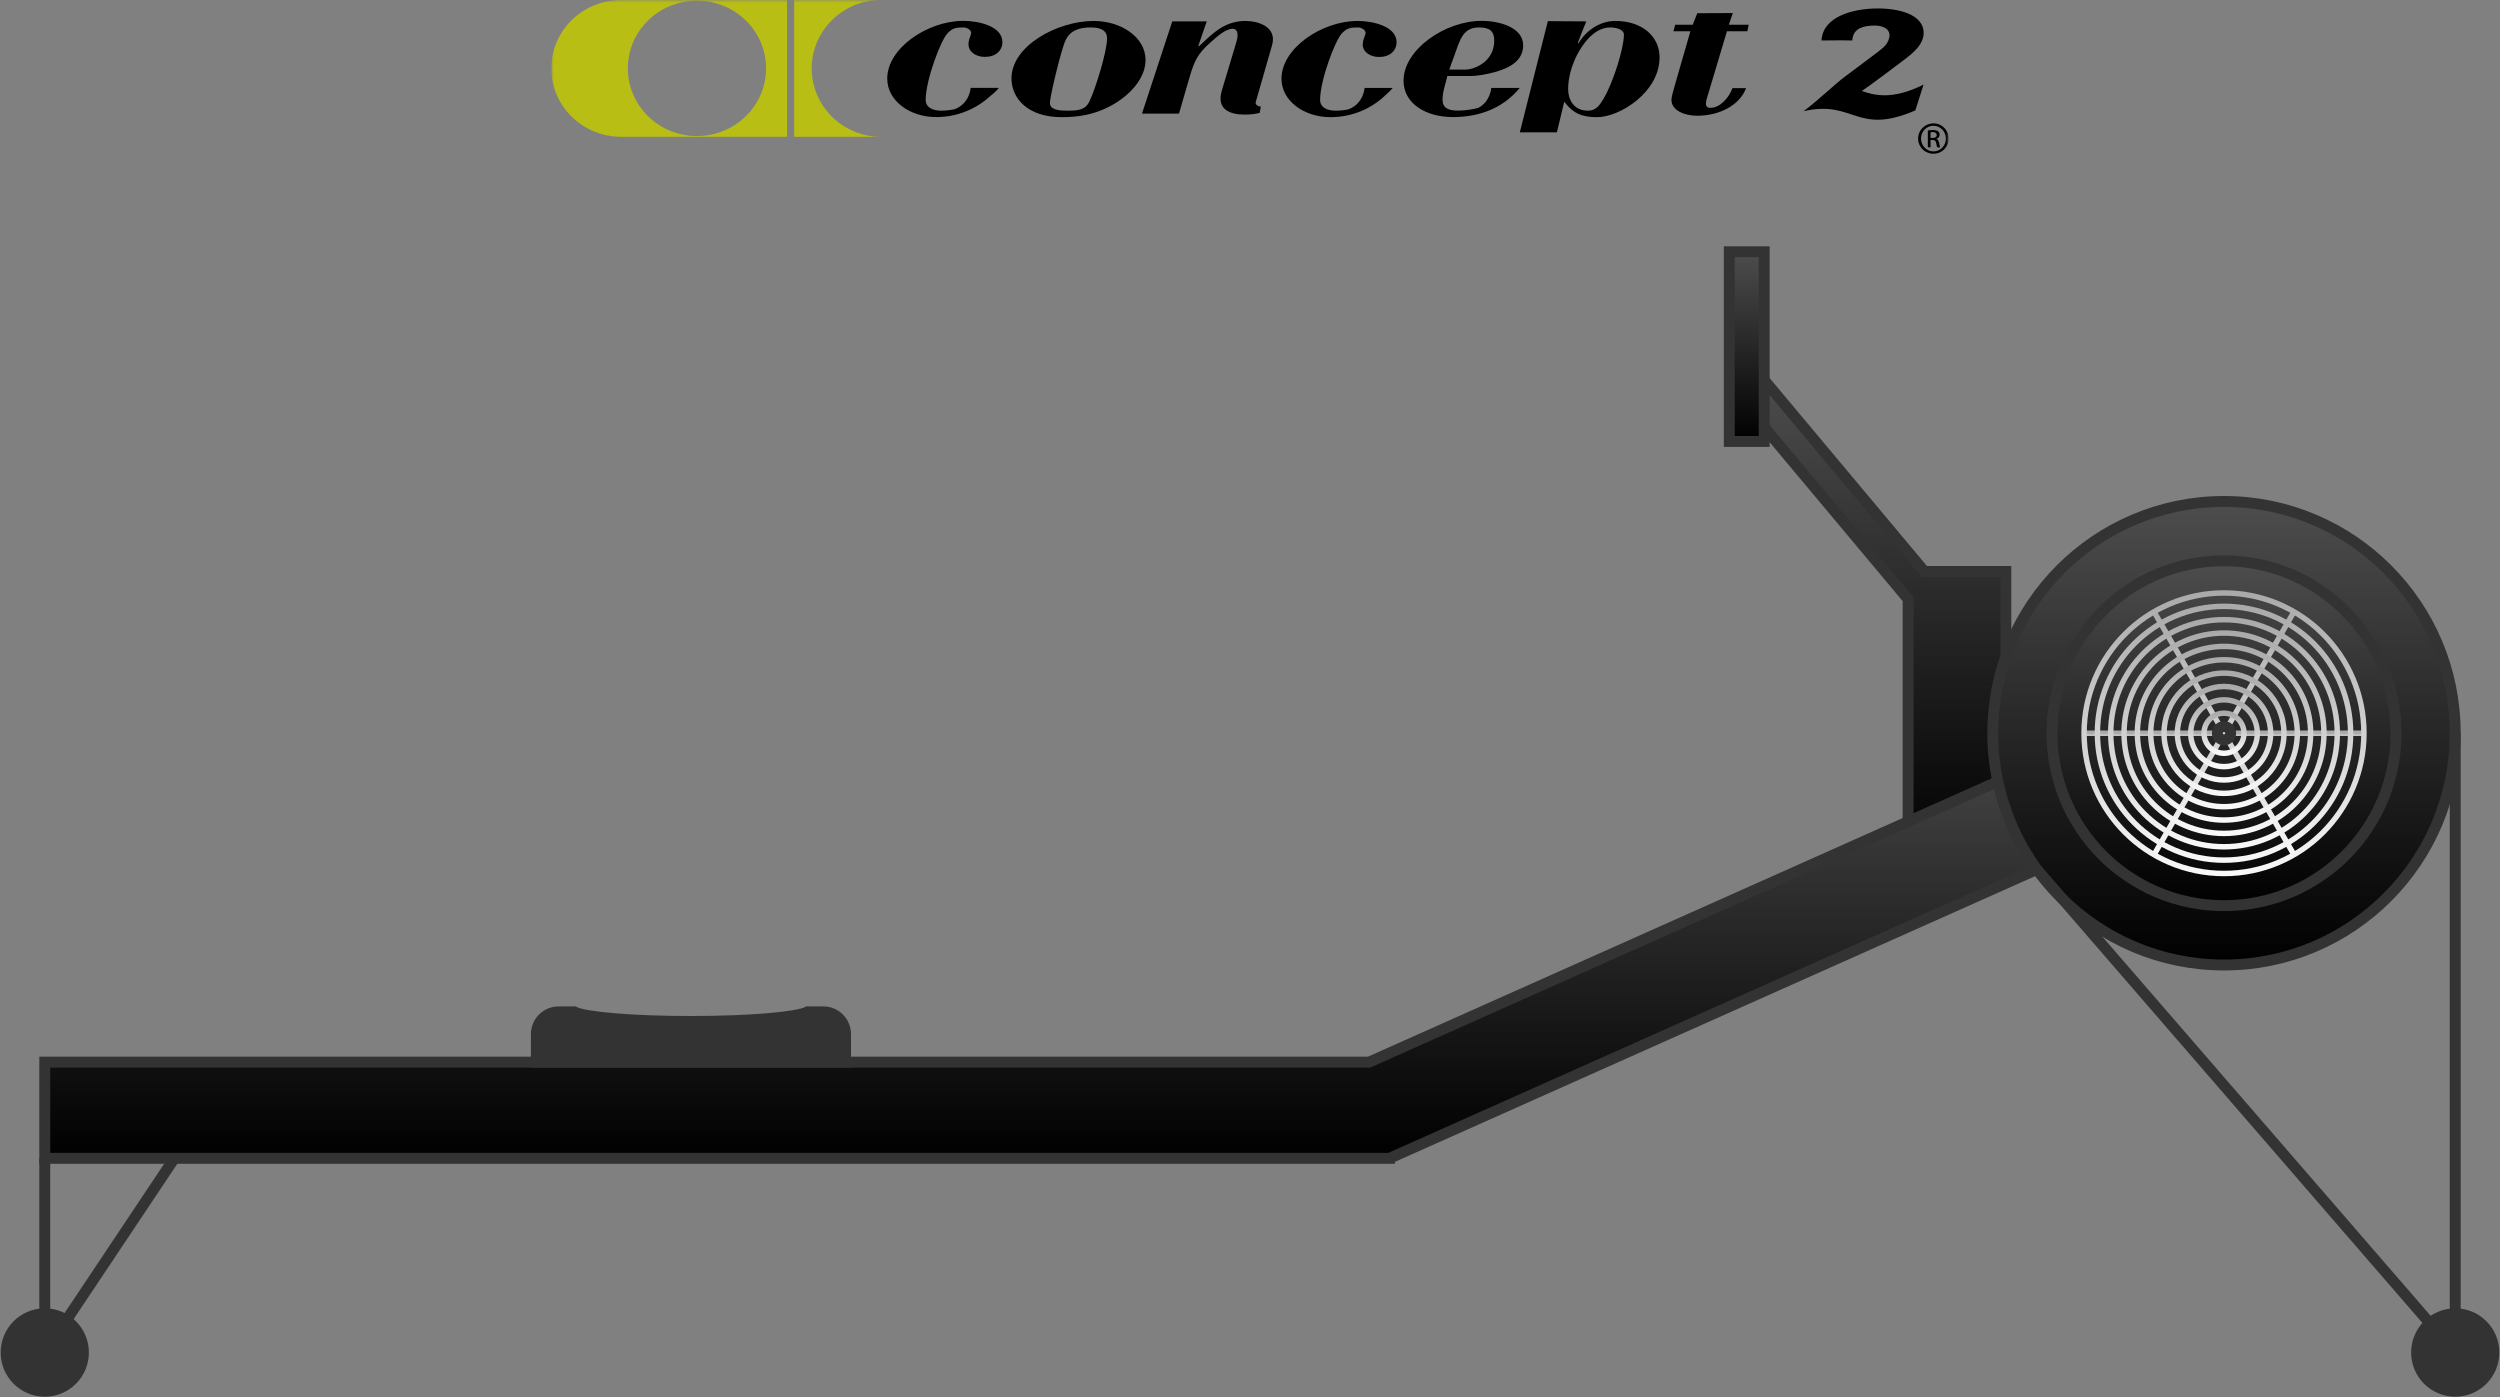 <svg width="458" height="256" viewBox="0 0 458 256" fill="none" xmlns="http://www.w3.org/2000/svg">
<rect x="0" y="0" width="458" height="256" fill="#808080" stroke="none"/>
<g clip-path="url(#clip0_61_2584)">
<mask id="mask0_61_2584" style="mask-type:luminance" maskUnits="userSpaceOnUse" x="101" y="0" width="256" height="30">
<path d="M357 0H101V30H357V0Z" fill="white"/>
</mask>
<g mask="url(#mask0_61_2584)">
<path d="M148.701 12.537C148.701 5.691 154.366 0 161.361 0H145.494V25.058H161.361C154.366 25.058 148.701 19.383 148.701 12.521" fill="#B8BE14"/>
<path d="M127.683 24.928C120.688 24.928 115.023 19.383 115.023 12.521C115.023 5.659 120.672 0.13 127.683 0.13C134.695 0.13 140.344 5.675 140.344 12.521C140.344 19.367 134.678 24.928 127.683 24.928ZM113.594 0C106.616 0.13 101 5.675 101 12.537C101 19.399 106.616 24.944 113.594 25.058H144.182V0H113.594Z" fill="#B8BE14"/>
<path d="M230.961 19.514H230.928C230.462 19.514 229.931 19.14 230.047 18.717L233.054 8.245C233.985 4.895 230.462 3.838 228.186 3.838C224.198 3.838 222.022 6.293 219.629 8.489L219.53 8.407L221.075 3.919C219.314 3.919 216.522 3.919 214.761 3.919L209.212 20.814H215.991L217.968 14.017C218.799 11.237 219.364 9.838 221.906 7.643C222.836 6.846 224.448 5.269 225.843 5.269C226.475 5.269 227.04 5.854 226.524 7.643L223.833 16.603C222.803 20.115 225.395 20.993 228.037 20.993C229.083 20.993 229.98 20.88 230.778 20.684L230.977 19.497L230.961 19.514Z" fill="black"/>
<path d="M200.373 3.838C193.694 3.838 185.304 8.407 185.304 14.359C185.304 18.034 188.311 21.465 194.475 21.465C196.136 21.465 197.333 21.367 198.978 21.042C204.261 19.985 209.86 15.725 209.86 10.976C209.86 6.749 205.291 3.838 200.373 3.838ZM199.808 5.025C201.669 5.025 202.816 5.578 202.816 7.058C202.816 9.383 200.689 16.31 199.592 18.554C198.878 20.115 197.582 20.278 195.555 20.278C194.259 20.278 192.348 20.197 192.348 18.879C192.348 17.562 194.425 9.155 195.14 7.513C195.904 5.773 197.416 5.025 199.808 5.025Z" fill="black"/>
<path d="M293.815 18.001C293.182 19.058 292.518 20.278 290.907 20.278C288.265 20.278 287.284 18.164 287.284 16.359C287.284 14.196 287.916 12.05 288.896 10.098C289.877 8.196 292.002 5.025 294.961 5.025C296.04 5.025 297.502 5.366 297.502 6.375C297.502 8.781 295.575 15.025 293.815 18.001ZM283.563 3.887L278.429 24.245H285.224L286.57 18.636C288.132 20.701 289.694 21.465 292.584 21.465C296.721 21.465 304.032 16.912 304.032 10.521C304.032 6.602 300.759 3.838 295.94 3.838C292.866 3.838 290.391 5.838 289.162 7.952L289.062 7.854C289.527 6.586 290.043 5.285 290.607 3.919L283.563 3.87V3.887Z" fill="black"/>
<path d="M249.636 8.098C249.636 9.497 250.982 10.44 252.643 10.44C254.604 10.44 255.85 9.302 255.85 7.724C255.85 4.814 251.497 3.838 248.705 3.838C242.176 3.838 234.766 8.83 234.766 14.408C234.766 18.505 238.919 21.465 243.738 21.465C247.891 21.465 251.497 19.774 254.072 17.188C254.454 16.879 254.82 16.505 255.152 16.115H249.985C249.985 16.115 249.835 18.993 247.027 20.034C246.28 20.197 245.499 20.278 244.685 20.278C243.189 20.278 241.843 19.725 241.843 18.294C241.843 14.7 244.585 7.432 245.831 6.114C246.728 5.188 247.293 5.025 248.739 5.025C249.553 5.025 250.184 5.578 250.184 6.033C250.184 6.147 250.084 6.456 249.935 6.879C249.769 7.253 249.669 7.676 249.669 8.098" fill="black"/>
<path d="M174.969 19.985C174.155 20.164 173.307 20.277 172.427 20.277C170.931 20.277 169.586 19.725 169.586 18.294C169.586 14.7 172.327 7.431 173.573 6.114C174.454 5.187 175.035 5.025 176.464 5.025C177.295 5.025 177.926 5.577 177.926 6.033C177.926 6.147 177.826 6.456 177.677 6.878C177.527 7.252 177.428 7.675 177.428 8.098C177.428 9.496 178.773 10.423 180.435 10.423C182.396 10.423 183.642 9.285 183.642 7.708C183.642 4.797 179.289 3.821 176.481 3.821C169.951 3.821 162.541 8.813 162.541 14.391C162.541 18.489 166.695 21.448 171.513 21.448C175.434 21.448 178.873 19.936 181.399 17.611C181.98 17.172 182.528 16.684 182.994 16.098H177.826C177.826 16.098 177.677 18.895 174.985 19.969" fill="black"/>
<path d="M267.231 8.017C268.095 5.61 269.407 5.025 270.952 5.025C273.029 5.025 273.744 5.821 273.744 7.431C273.744 11.399 269.972 12.749 268.51 12.749H265.503L267.214 8.017H267.231ZM273.195 16.115C273.195 16.115 273.062 18.603 270.803 19.773C269.623 20.082 268.361 20.261 267.031 20.261C265.37 20.261 264.273 19.79 264.273 18.277C264.273 16.765 264.838 15.367 265.154 13.919H269.357C270.869 13.919 272.464 13.578 273.86 13.204C276.768 12.407 279.044 11.009 279.044 8.309C279.044 5.008 274.691 3.821 271.434 3.821C264.739 3.821 257.129 9.074 257.129 14.781C257.129 19.009 261.266 21.448 266.151 21.448C271.318 21.448 275.505 19.643 278.412 16.115H273.212H273.195Z" fill="black"/>
<path d="M317.389 16.131C316.824 17.725 315.213 19.757 313.368 19.757C312.689 19.757 312.29 19.465 312.689 18.066L316.376 5.724H320.115L320.363 4.537H316.725L317.457 2.391L310.944 2.423L310.097 4.537H306.889L306.573 5.724H309.681L306.94 15.237C306.573 16.505 306.208 17.774 306.208 18.278C306.208 20.31 308.751 21.205 310.876 21.205C315.096 21.205 318.72 19.237 319.881 16.148H317.389V16.131Z" fill="black"/>
<path d="M348.959 10.863C346.301 12.863 344.805 14.001 342.663 15.562L341.083 16.668C343.327 17.448 346.649 18.375 352.398 15.497L350.887 20.229C340.054 24.912 339.705 18.229 330.416 20.375C333.458 18.082 336.116 15.416 338.043 14.001C339.954 12.586 341.898 11.123 344.091 9.464C345.369 8.488 345.951 7.887 346.151 6.651C346.301 5.561 345.354 4.716 343.527 4.683C341.531 4.683 339.672 5.09 339.389 7.041C339.372 7.171 339.355 7.285 339.338 7.415C337.462 7.366 333.706 7.415 333.706 7.415V7.318C333.706 7.204 333.723 7.074 333.74 6.944C334.271 3.252 338.956 1.577 343.975 1.545C348.942 1.561 352.731 3.139 352.398 6.44C352.15 8.212 350.787 9.464 348.959 10.863Z" fill="black"/>
<path d="M353.678 25.269H354.043C354.459 25.269 354.807 25.123 354.807 24.749C354.807 24.473 354.608 24.196 354.043 24.196C353.878 24.196 353.761 24.212 353.678 24.229V25.286V25.269ZM353.678 26.993H353.179V23.903C353.445 23.855 353.695 23.822 354.077 23.822C354.559 23.822 354.873 23.92 355.056 24.05C355.239 24.196 355.338 24.391 355.338 24.7C355.338 25.107 355.056 25.351 354.725 25.448C355.007 25.53 355.19 25.773 355.255 26.229C355.323 26.717 355.406 26.895 355.455 26.993H354.924C354.841 26.895 354.774 26.603 354.708 26.196C354.642 25.806 354.442 25.643 354.026 25.643H353.678V26.977V26.993ZM354.209 23.042C352.946 23.042 351.933 24.082 351.933 25.383C351.933 26.684 352.946 27.741 354.209 27.741C355.472 27.741 356.485 26.7 356.485 25.399C356.485 24.099 355.472 23.042 354.209 23.042ZM354.209 22.602C355.754 22.602 357 23.838 357 25.383C357 26.928 355.771 28.164 354.209 28.164C352.647 28.164 351.4 26.944 351.4 25.383C351.4 23.822 352.663 22.602 354.209 22.602Z" fill="black"/>
</g>
</g>
<path d="M352.55 104.693L322.573 68.882L318.332 72.448L349.566 109.759V157.883H367.47V104.693H352.55Z" fill="url(#paint0_linear_61_2584)" stroke="#333333" stroke-width="2" stroke-miterlimit="10"/>
<path d="M404.107 145.458L396.958 129.362L250.812 194.585H8.202V212.206H254.55V212.204L404.107 145.458Z" fill="url(#paint1_linear_61_2584)" stroke="#333333" stroke-width="2" stroke-miterlimit="10"/>
<path d="M407.437 176.789C430.832 176.789 449.797 157.778 449.797 134.328C449.797 110.878 430.832 91.867 407.437 91.867C384.042 91.867 365.077 110.878 365.077 134.328C365.077 157.778 384.042 176.789 407.437 176.789Z" fill="url(#paint2_linear_61_2584)" stroke="#333333" stroke-width="2" stroke-miterlimit="10"/>
<path d="M323.199 46.122H316.802V80.874H323.199V46.122Z" fill="url(#paint3_linear_61_2584)" stroke="#333333" stroke-width="2" stroke-miterlimit="10"/>
<path d="M407.437 165.915C424.841 165.915 438.95 151.773 438.95 134.328C438.95 116.882 424.841 102.74 407.437 102.74C390.033 102.74 375.925 116.882 375.925 134.328C375.925 151.773 390.033 165.915 407.437 165.915Z" fill="white"/>
<path d="M407.437 165.915C424.841 165.915 438.95 151.773 438.95 134.328C438.95 116.882 424.841 102.74 407.437 102.74C390.033 102.74 375.925 116.882 375.925 134.328C375.925 151.773 390.033 165.915 407.437 165.915Z" fill="url(#paint4_linear_61_2584)"/>
<path d="M407.437 165.915C424.841 165.915 438.95 151.773 438.95 134.328C438.95 116.882 424.841 102.74 407.437 102.74C390.033 102.74 375.925 116.882 375.925 134.328C375.925 151.773 390.033 165.915 407.437 165.915Z" stroke="#333333" stroke-width="2" stroke-miterlimit="10"/>
<path d="M381.802 134.327H433.073" stroke="url(#paint5_linear_61_2584)" stroke-miterlimit="10"/>
<path d="M420.255 156.583L394.619 112.074" stroke="url(#paint6_linear_61_2584)" stroke-miterlimit="10"/>
<path d="M420.255 112.074L394.619 156.583" stroke="url(#paint7_linear_61_2584)" stroke-miterlimit="10"/>
<path d="M407.438 160.024C421.596 160.024 433.073 148.52 433.073 134.328C433.073 120.136 421.596 108.631 407.438 108.631C393.279 108.631 381.802 120.136 381.802 134.328C381.802 148.52 393.279 160.024 407.438 160.024Z" stroke="url(#paint8_linear_61_2584)" stroke-miterlimit="10"/>
<path d="M407.437 157.577C420.247 157.577 430.632 147.168 430.632 134.328C430.632 121.487 420.247 111.078 407.437 111.078C394.628 111.078 384.243 121.487 384.243 134.328C384.243 147.168 394.628 157.577 407.437 157.577Z" stroke="url(#paint9_linear_61_2584)" stroke-miterlimit="10"/>
<path d="M407.437 155.13C418.899 155.13 428.19 145.816 428.19 134.328C428.19 122.839 418.899 113.525 407.437 113.525C395.976 113.525 386.685 122.839 386.685 134.328C386.685 145.816 395.976 155.13 407.437 155.13Z" stroke="url(#paint10_linear_61_2584)" stroke-miterlimit="10"/>
<path d="M407.437 152.682C417.55 152.682 425.749 144.465 425.749 134.327C425.749 124.19 417.55 115.973 407.437 115.973C397.324 115.973 389.126 124.19 389.126 134.327C389.126 144.465 397.324 152.682 407.437 152.682Z" stroke="url(#paint11_linear_61_2584)" stroke-miterlimit="10"/>
<path d="M407.437 150.235C416.202 150.235 423.307 143.113 423.307 134.327C423.307 125.542 416.202 118.42 407.437 118.42C398.673 118.42 391.567 125.542 391.567 134.327C391.567 143.113 398.673 150.235 407.437 150.235Z" stroke="url(#paint12_linear_61_2584)" stroke-miterlimit="10"/>
<path d="M407.438 147.788C414.854 147.788 420.866 141.761 420.866 134.327C420.866 126.894 414.854 120.867 407.438 120.867C400.022 120.867 394.01 126.894 394.01 134.327C394.01 141.761 400.022 147.788 407.438 147.788Z" stroke="url(#paint13_linear_61_2584)" stroke-miterlimit="10"/>
<path d="M407.438 145.34C413.506 145.34 418.425 140.41 418.425 134.327C418.425 128.245 413.506 123.314 407.438 123.314C401.37 123.314 396.451 128.245 396.451 134.327C396.451 140.41 401.37 145.34 407.438 145.34Z" stroke="url(#paint14_linear_61_2584)" stroke-miterlimit="10"/>
<path d="M407.438 142.893C412.157 142.893 415.983 139.058 415.983 134.327C415.983 129.597 412.157 125.762 407.438 125.762C402.718 125.762 398.893 129.597 398.893 134.327C398.893 139.058 402.718 142.893 407.438 142.893Z" stroke="url(#paint15_linear_61_2584)" stroke-miterlimit="10"/>
<path d="M407.438 140.446C410.809 140.446 413.542 137.706 413.542 134.327C413.542 130.948 410.809 128.209 407.438 128.209C404.067 128.209 401.334 130.948 401.334 134.327C401.334 137.706 404.067 140.446 407.438 140.446Z" stroke="url(#paint16_linear_61_2584)" stroke-miterlimit="10"/>
<path d="M407.438 137.998C409.46 137.998 411.1 136.355 411.1 134.327C411.1 132.3 409.46 130.656 407.438 130.656C405.415 130.656 403.775 132.3 403.775 134.327C403.775 136.355 405.415 137.998 407.438 137.998Z" stroke="url(#paint17_linear_61_2584)" stroke-miterlimit="10"/>
<path d="M407.438 135.551C408.112 135.551 408.658 135.003 408.658 134.327C408.658 133.651 408.112 133.104 407.438 133.104C406.763 133.104 406.217 133.651 406.217 134.327C406.217 135.003 406.763 135.551 407.438 135.551Z" stroke="#333333" stroke-width="2" stroke-miterlimit="10"/>
<path d="M8.202 212.206V247.78" stroke="#333333" stroke-width="2" stroke-miterlimit="10"/>
<path d="M31.948 212.206L8.202 247.78" stroke="#333333" stroke-width="2" stroke-miterlimit="10"/>
<path d="M449.797 134.328V247.78" stroke="#333333" stroke-width="2" stroke-miterlimit="10"/>
<path d="M373.158 159.271L449.797 247.78" stroke="#333333" stroke-width="2" stroke-miterlimit="10"/>
<path d="M449.797 254.877C453.708 254.877 456.878 251.699 456.878 247.78C456.878 243.86 453.708 240.683 449.797 240.683C445.887 240.683 442.717 243.86 442.717 247.78C442.717 251.699 445.887 254.877 449.797 254.877Z" fill="#333333" stroke="#333333" stroke-width="2" stroke-miterlimit="10"/>
<path d="M8.202 254.877C12.113 254.877 15.283 251.699 15.283 247.78C15.283 243.86 12.113 240.683 8.202 240.683C4.292 240.683 1.122 243.86 1.122 247.78C1.122 251.699 4.292 254.877 8.202 254.877Z" fill="#333333" stroke="#333333" stroke-width="2" stroke-miterlimit="10"/>
<path d="M150.838 185.374H147.962C146.118 186.373 137.248 187.131 126.586 187.131C115.924 187.131 107.054 186.375 105.211 185.374H102.335C100.086 185.374 98.265 187.2 98.265 189.454V194.586H154.908V189.454C154.908 187.2 153.086 185.374 150.838 185.374Z" fill="#333333" stroke="#333333" stroke-width="2" stroke-miterlimit="10"/>
<defs>
<linearGradient id="paint0_linear_61_2584" x1="342.901" y1="68.882" x2="342.901" y2="157.883" gradientUnits="userSpaceOnUse">
<stop stop-color="#4D4D4D"/>
<stop offset="1"/>
</linearGradient>
<linearGradient id="paint1_linear_61_2584" x1="206.155" y1="129.362" x2="206.155" y2="212.206" gradientUnits="userSpaceOnUse">
<stop stop-color="#4D4D4D"/>
<stop offset="1"/>
</linearGradient>
<linearGradient id="paint2_linear_61_2584" x1="407.437" y1="91.867" x2="407.437" y2="176.789" gradientUnits="userSpaceOnUse">
<stop stop-color="#4D4D4D"/>
<stop offset="1"/>
</linearGradient>
<linearGradient id="paint3_linear_61_2584" x1="320" y1="46.122" x2="320" y2="80.874" gradientUnits="userSpaceOnUse">
<stop stop-color="#4D4D4D"/>
<stop offset="1"/>
</linearGradient>
<linearGradient id="paint4_linear_61_2584" x1="407.437" y1="102.74" x2="407.437" y2="165.915" gradientUnits="userSpaceOnUse">
<stop stop-color="#4D4D4D"/>
<stop offset="1"/>
</linearGradient>
<linearGradient id="paint5_linear_61_2584" x1="407.438" y1="134.327" x2="407.438" y2="135.327" gradientUnits="userSpaceOnUse">
<stop stop-color="#AAAAAA"/>
<stop offset="1" stop-color="#F8F8F8"/>
</linearGradient>
<linearGradient id="paint6_linear_61_2584" x1="407.437" y1="112.074" x2="407.437" y2="156.583" gradientUnits="userSpaceOnUse">
<stop stop-color="#AAAAAA"/>
<stop offset="1" stop-color="#F8F8F8"/>
</linearGradient>
<linearGradient id="paint7_linear_61_2584" x1="407.437" y1="112.074" x2="407.437" y2="156.583" gradientUnits="userSpaceOnUse">
<stop stop-color="#AAAAAA"/>
<stop offset="1" stop-color="#F8F8F8"/>
</linearGradient>
<linearGradient id="paint8_linear_61_2584" x1="407.438" y1="108.631" x2="407.438" y2="160.024" gradientUnits="userSpaceOnUse">
<stop stop-color="#AAAAAA"/>
<stop offset="1" stop-color="#F8F8F8"/>
</linearGradient>
<linearGradient id="paint9_linear_61_2584" x1="407.437" y1="111.078" x2="407.437" y2="157.577" gradientUnits="userSpaceOnUse">
<stop stop-color="#AAAAAA"/>
<stop offset="1" stop-color="#F8F8F8"/>
</linearGradient>
<linearGradient id="paint10_linear_61_2584" x1="407.437" y1="113.525" x2="407.437" y2="155.13" gradientUnits="userSpaceOnUse">
<stop stop-color="#AAAAAA"/>
<stop offset="1" stop-color="#F8F8F8"/>
</linearGradient>
<linearGradient id="paint11_linear_61_2584" x1="407.437" y1="115.973" x2="407.437" y2="152.682" gradientUnits="userSpaceOnUse">
<stop stop-color="#AAAAAA"/>
<stop offset="1" stop-color="#F8F8F8"/>
</linearGradient>
<linearGradient id="paint12_linear_61_2584" x1="407.437" y1="118.42" x2="407.437" y2="150.235" gradientUnits="userSpaceOnUse">
<stop stop-color="#AAAAAA"/>
<stop offset="1" stop-color="#F8F8F8"/>
</linearGradient>
<linearGradient id="paint13_linear_61_2584" x1="407.438" y1="120.867" x2="407.438" y2="147.788" gradientUnits="userSpaceOnUse">
<stop stop-color="#AAAAAA"/>
<stop offset="1" stop-color="#F8F8F8"/>
</linearGradient>
<linearGradient id="paint14_linear_61_2584" x1="407.438" y1="123.314" x2="407.438" y2="145.34" gradientUnits="userSpaceOnUse">
<stop stop-color="#AAAAAA"/>
<stop offset="1" stop-color="#F8F8F8"/>
</linearGradient>
<linearGradient id="paint15_linear_61_2584" x1="407.438" y1="125.762" x2="407.438" y2="142.893" gradientUnits="userSpaceOnUse">
<stop stop-color="#AAAAAA"/>
<stop offset="1" stop-color="#F8F8F8"/>
</linearGradient>
<linearGradient id="paint16_linear_61_2584" x1="407.438" y1="128.209" x2="407.438" y2="140.446" gradientUnits="userSpaceOnUse">
<stop stop-color="#AAAAAA"/>
<stop offset="1" stop-color="#F8F8F8"/>
</linearGradient>
<linearGradient id="paint17_linear_61_2584" x1="407.438" y1="130.656" x2="407.438" y2="137.998" gradientUnits="userSpaceOnUse">
<stop stop-color="#AAAAAA"/>
<stop offset="1" stop-color="#F8F8F8"/>
</linearGradient>
<clipPath id="clip0_61_2584">
<rect width="256" height="30" fill="white" transform="translate(101)"/>
</clipPath>
</defs>
</svg>
